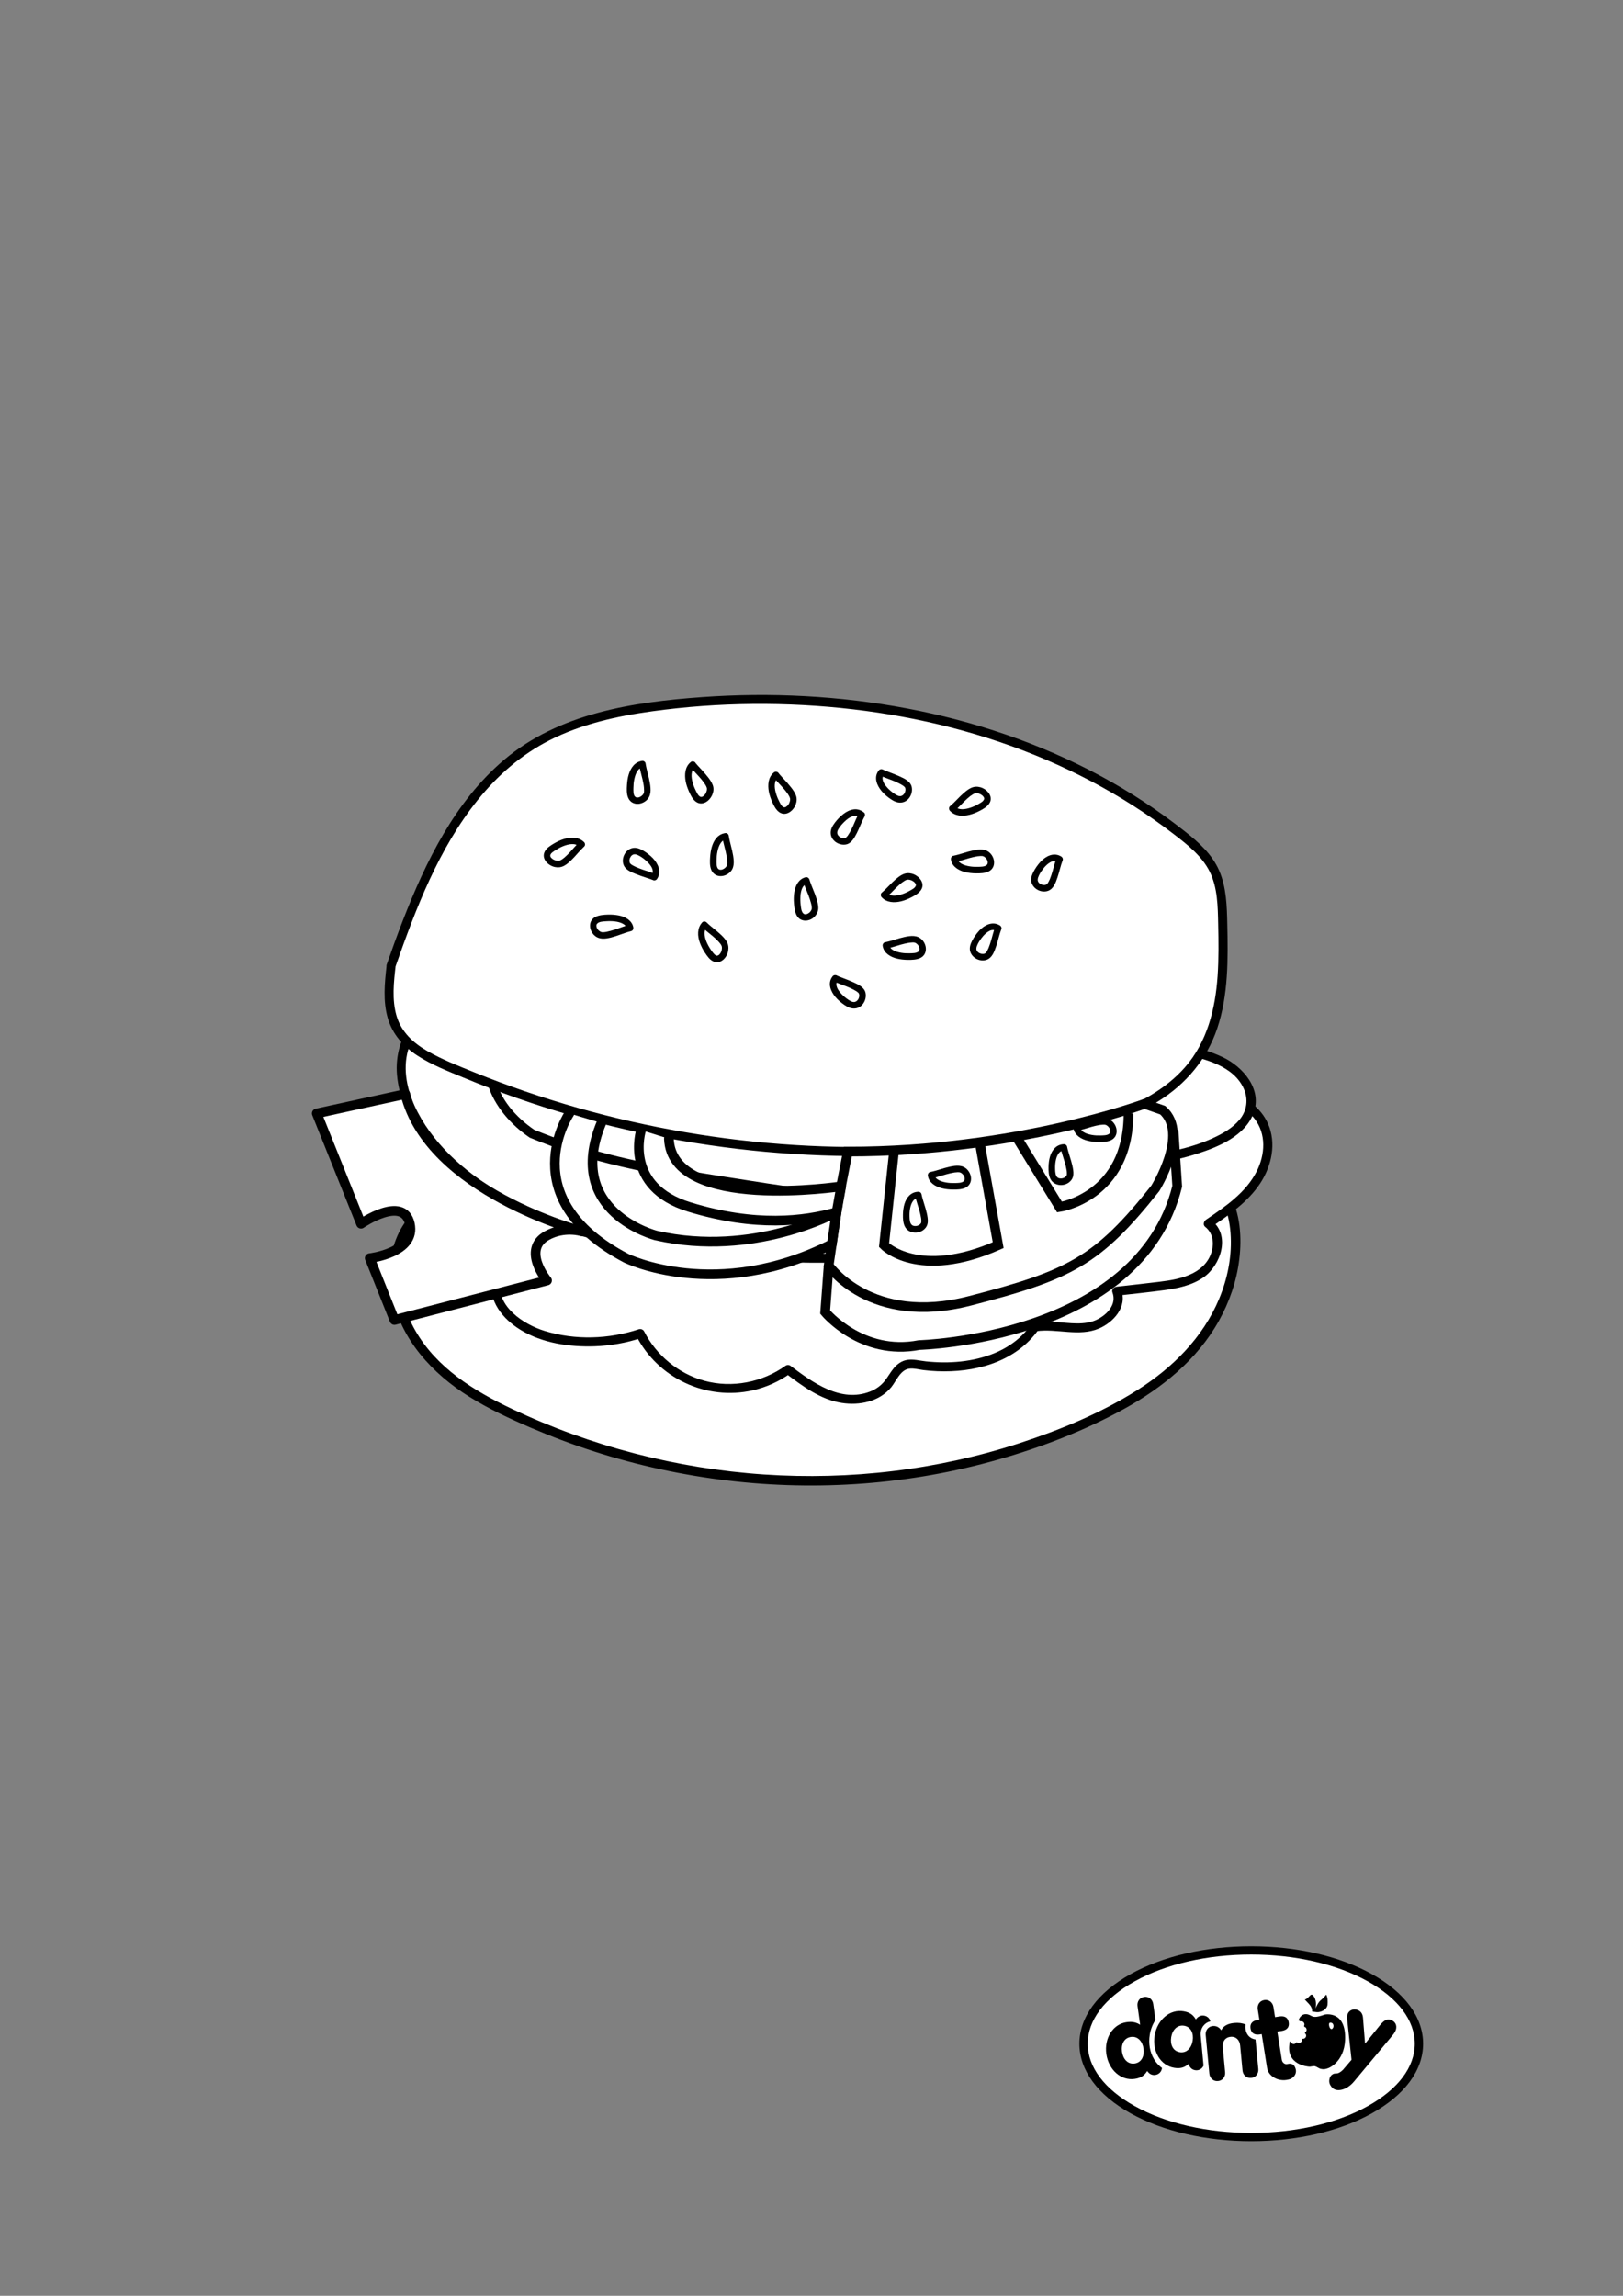 <?xml version="1.0" encoding="utf-8"?>
<!-- Generator: Adobe Illustrator 27.9.6, SVG Export Plug-In . SVG Version: 9.03 Build 54986)  -->
<svg version="1.1" id="Layer_1" xmlns="http://www.w3.org/2000/svg" xmlns:xlink="http://www.w3.org/1999/xlink" x="0px" y="0px"
	 viewBox="0 0 595.28 841.89" style="enable-background:new 0 0 595.28 841.89;" xml:space="preserve">
<rect x="0" y="0" width="595.28" height="841.89" fill="#808080" stroke="none"/>
<style type="text/css">
	.st0{fill:#FFFFFF;stroke:#000000;stroke-width:3;stroke-linecap:round;stroke-linejoin:round;stroke-miterlimit:10;}
	.st1{stroke:#000000;stroke-width:1.831;stroke-linecap:round;stroke-linejoin:round;stroke-miterlimit:10;}
	.st2{stroke:#000000;stroke-width:2.746;stroke-linecap:round;stroke-linejoin:round;stroke-miterlimit:10;}
	.st3{fill:#FFFFFF;stroke:#000000;stroke-width:2.759;stroke-linecap:round;stroke-linejoin:round;stroke-miterlimit:10;}
	.st4{fill:none;stroke:#000000;stroke-width:2.759;stroke-linecap:round;stroke-linejoin:round;stroke-miterlimit:10;}
	.st5{fill:#FFFFFF;stroke:#000000;stroke-width:2.148;stroke-linecap:round;stroke-linejoin:round;stroke-miterlimit:10;}
	.st6{fill:#FFFFFF;stroke:#010202;stroke-width:2.148;stroke-linecap:round;stroke-linejoin:round;stroke-miterlimit:10;}
	.st7{fill:#FFFFFF;stroke:#000000;stroke-width:1.782;stroke-linecap:round;stroke-linejoin:round;stroke-miterlimit:10;}
	.st8{fill:#FFFFFF;stroke:#000000;stroke-width:2;stroke-linecap:round;stroke-linejoin:round;stroke-miterlimit:10;}
	.st9{fill:none;stroke:#000000;stroke-width:2;stroke-linecap:round;stroke-linejoin:round;stroke-miterlimit:10;}
	.st10{clip-path:url(#SVGID_00000031906343955284380260000018134035985879342743_);}
	.st11{clip-path:url(#SVGID_00000109713042770512954640000008934186215399408006_);fill:#FFFFFF;}
	.st12{clip-path:url(#SVGID_00000109713042770512954640000008934186215399408006_);}
	.st13{fill:#FFFFFF;stroke:#000000;stroke-width:2.145;stroke-linecap:round;stroke-linejoin:round;stroke-miterlimit:10;}
	.st14{stroke:#000000;stroke-width:2.145;stroke-linecap:round;stroke-linejoin:round;stroke-miterlimit:10;}
	.st15{fill:none;stroke:#000000;stroke-width:1.72;stroke-miterlimit:10;}
	.st16{fill:#010202;stroke:#000000;stroke-width:1.72;stroke-miterlimit:10;}
	.st17{fill:#FFFFFF;stroke:#000000;stroke-width:1.72;stroke-miterlimit:10;}
	.st18{fill:#FFFFFF;stroke:#000000;stroke-width:2.038;stroke-linecap:round;stroke-linejoin:round;stroke-miterlimit:10;}
	.st19{fill:none;stroke:#000000;stroke-width:3;stroke-linecap:round;stroke-linejoin:round;stroke-miterlimit:10;}
	.st20{stroke:#000000;stroke-width:3;stroke-linecap:round;stroke-linejoin:round;stroke-miterlimit:10;}
	.st21{fill:none;stroke:#000000;stroke-width:2.148;stroke-linecap:round;stroke-linejoin:round;stroke-miterlimit:10;}
	.st22{stroke:#000000;stroke-width:3.223;stroke-linecap:round;stroke-linejoin:round;stroke-miterlimit:10;}
	.st23{stroke:#000000;stroke-width:2.759;stroke-linecap:round;stroke-linejoin:round;stroke-miterlimit:10;}
	.st24{clip-path:url(#SVGID_00000084491035177783841550000006338332078446923932_);}
	.st25{clip-path:url(#SVGID_00000132088418809361941390000000094159437278860424_);fill:#FFFFFF;}
	.st26{clip-path:url(#SVGID_00000132088418809361941390000000094159437278860424_);}
	.st27{clip-path:url(#SVGID_00000175307549884380689050000000323903099916513942_);}
	.st28{clip-path:url(#SVGID_00000099651150016200647770000009168974932133407619_);fill:#FFFFFF;}
	.st29{clip-path:url(#SVGID_00000099651150016200647770000009168974932133407619_);}
	.st30{clip-path:url(#SVGID_00000017484825846403525050000004938842201726039230_);}
	.st31{clip-path:url(#SVGID_00000071531209228464173060000008564963187759250305_);fill:#FFFFFF;}
	.st32{clip-path:url(#SVGID_00000071531209228464173060000008564963187759250305_);}
	.st33{clip-path:url(#SVGID_00000036210719731452793050000015440160153000205994_);}
	.st34{clip-path:url(#SVGID_00000088107907868885021350000013380948902437078192_);fill:#FFFFFF;}
	.st35{clip-path:url(#SVGID_00000088107907868885021350000013380948902437078192_);}
	.st36{clip-path:url(#SVGID_00000089543037658890245920000017918324438771341719_);}
	.st37{clip-path:url(#SVGID_00000143610317320630834110000008996875932091918258_);fill:#FFFFFF;}
	.st38{clip-path:url(#SVGID_00000143610317320630834110000008996875932091918258_);}
	.st39{clip-path:url(#SVGID_00000137849204957601533250000018269904378943102652_);}
	.st40{clip-path:url(#SVGID_00000006689219868845660500000010399911432483294869_);fill:#FFFFFF;}
	.st41{clip-path:url(#SVGID_00000006689219868845660500000010399911432483294869_);}
	.st42{clip-path:url(#SVGID_00000134227838312970254590000015236810415603791545_);}
	.st43{clip-path:url(#SVGID_00000026163780396019661470000012119843212522396553_);fill:#FFFFFF;}
	.st44{clip-path:url(#SVGID_00000026163780396019661470000012119843212522396553_);}
	.st45{fill:#010202;stroke:#000000;stroke-width:2.038;stroke-linecap:round;stroke-linejoin:round;stroke-miterlimit:10;}
	.st46{fill:#FFFFFF;}
	.st47{fill:#FFFFFF;stroke:#000000;stroke-width:3.543;stroke-linecap:round;stroke-linejoin:round;stroke-miterlimit:10;}
	.st48{fill:#FFFFFF;stroke:#000000;stroke-width:3.543;stroke-miterlimit:10;}
	.st49{fill:none;stroke:#000000;stroke-width:3.543;stroke-miterlimit:10;}
	.st50{clip-path:url(#SVGID_00000003803341716999434660000002686523673629624767_);}
	.st51{clip-path:url(#SVGID_00000183933332407354596720000014608559390711463865_);fill:#FFFFFF;}
	.st52{clip-path:url(#SVGID_00000183933332407354596720000014608559390711463865_);}
	.st53{clip-path:url(#SVGID_00000116951925151432500630000011569488510603455641_);}
	.st54{clip-path:url(#SVGID_00000070797219262424620260000012192739309002426522_);fill:#FFFFFF;}
	.st55{clip-path:url(#SVGID_00000070797219262424620260000012192739309002426522_);}
	.st56{fill:#FFFFFF;stroke:#000000;stroke-width:0.693;stroke-miterlimit:10;}
	.st57{fill:#FFFFFF;stroke:#000000;stroke-width:3.6;stroke-linecap:round;stroke-linejoin:round;stroke-miterlimit:10;}
	
		.st58{opacity:0.72;fill:#FFFFFF;stroke:#000000;stroke-width:3.47;stroke-linecap:round;stroke-linejoin:round;stroke-miterlimit:10;}
	.st59{fill:#FFFFFF;stroke:#000000;stroke-width:3.47;stroke-linecap:round;stroke-linejoin:round;stroke-miterlimit:10;}
	
		.st60{opacity:0.72;fill:#FFFFFF;stroke:#000000;stroke-width:3.824;stroke-linecap:round;stroke-linejoin:round;stroke-miterlimit:10;}
	.st61{fill:#FFFFFF;stroke:#000000;stroke-width:3.824;stroke-linecap:round;stroke-linejoin:round;stroke-miterlimit:10;}
	.st62{fill:#FFFFFF;stroke:#000000;stroke-width:3.513;stroke-linecap:round;stroke-linejoin:round;stroke-miterlimit:10;}
	.st63{fill:none;stroke:#000000;stroke-width:3.47;stroke-linecap:round;stroke-linejoin:round;stroke-miterlimit:10;}
	.st64{fill:#FFFFFF;stroke:#000000;stroke-width:3.52;stroke-linecap:round;stroke-linejoin:round;stroke-miterlimit:10;}
	.st65{fill:#FFFFFF;stroke:#010202;stroke-width:3.52;stroke-linecap:round;stroke-linejoin:round;stroke-miterlimit:10;}
	.st66{fill:none;stroke:#000000;stroke-width:3.52;stroke-linecap:round;stroke-linejoin:round;stroke-miterlimit:10;}
	.st67{fill:none;stroke:#000000;stroke-width:0.775;stroke-linecap:round;stroke-linejoin:round;stroke-miterlimit:10;}
	.st68{clip-path:url(#SVGID_00000091709207890745653980000004282038983271689400_);}
	.st69{clip-path:url(#SVGID_00000070801548624400252710000017031460653810754432_);fill:#FFFFFF;}
	.st70{clip-path:url(#SVGID_00000070801548624400252710000017031460653810754432_);}
	.st71{fill:#FFFFFF;stroke:#000000;stroke-width:2.74;stroke-linecap:round;stroke-linejoin:round;stroke-miterlimit:10;}
	.st72{fill:#FFFFFF;stroke:#000000;stroke-width:1.992;stroke-linecap:round;stroke-linejoin:round;stroke-miterlimit:10;}
	.st73{clip-path:url(#SVGID_00000114048552585207978330000017947588097472771512_);}
	.st74{clip-path:url(#SVGID_00000156585855912610295250000017642351597462369956_);fill:#FFFFFF;}
	.st75{clip-path:url(#SVGID_00000156585855912610295250000017642351597462369956_);}
	.st76{fill:#FFFFFF;stroke:#000000;stroke-width:3;stroke-miterlimit:10;}
	.st77{stroke:#000000;stroke-width:3;stroke-miterlimit:10;}
	.st78{fill:#FFFFFF;stroke:#000000;stroke-width:3.247;stroke-linecap:round;stroke-linejoin:round;stroke-miterlimit:10;}
	.st79{fill:none;stroke:#000000;stroke-width:3.247;stroke-linecap:round;stroke-linejoin:round;stroke-miterlimit:10;}
	.st80{fill:none;stroke:#000000;stroke-width:3.522;stroke-miterlimit:10;}
	.st81{fill:#FFFFFF;stroke:#000000;stroke-width:3.522;stroke-miterlimit:10;}
	.st82{clip-path:url(#SVGID_00000026881658019826141940000001741288782283549832_);}
	.st83{clip-path:url(#SVGID_00000176733746825516423300000005744762627956683960_);fill:#FFFFFF;}
	.st84{clip-path:url(#SVGID_00000176733746825516423300000005744762627956683960_);}
	.st85{clip-path:url(#SVGID_00000056425244250335043660000004704211658489232563_);}
	.st86{clip-path:url(#SVGID_00000155147839754513303070000017413426402420104586_);fill:#FFFFFF;}
	.st87{clip-path:url(#SVGID_00000155147839754513303070000017413426402420104586_);}
	.st88{clip-path:url(#SVGID_00000179617469051958085700000012434805657017788596_);}
	.st89{clip-path:url(#SVGID_00000167359326803299172910000008102342091524825748_);fill:#FFFFFF;}
	.st90{clip-path:url(#SVGID_00000167359326803299172910000008102342091524825748_);}
	.st91{stroke:#000000;stroke-width:2;stroke-linecap:round;stroke-linejoin:round;stroke-miterlimit:10;}
	.st92{stroke:#000000;stroke-width:4.329;stroke-linecap:round;stroke-linejoin:round;stroke-miterlimit:10;}
	.st93{clip-path:url(#SVGID_00000165219424811474888590000017511505625650711979_);}
	.st94{clip-path:url(#SVGID_00000050642697678535508150000017033613853843828151_);fill:#FFFFFF;}
	.st95{clip-path:url(#SVGID_00000050642697678535508150000017033613853843828151_);}
	.st96{stroke:#000000;stroke-width:1.895;stroke-linecap:round;stroke-linejoin:round;stroke-miterlimit:10;}
</style>
<g>
	<g>
		<defs>
			<rect id="SVGID_00000058585586632001202160000007930935482477369526_" x="-300.4" y="-250.01" width="311.5" height="440.51"/>
		</defs>
		<clipPath id="SVGID_00000067915132557597890050000004815777478592736658_">
			<use xlink:href="#SVGID_00000058585586632001202160000007930935482477369526_"  style="overflow:visible;"/>
		</clipPath>
		<g style="clip-path:url(#SVGID_00000067915132557597890050000004815777478592736658_);">
			<defs>
				<rect id="SVGID_00000051346258054611066010000015359784260066326170_" x="-300.4" y="-250.01" width="311.5" height="440.51"/>
			</defs>
			<clipPath id="SVGID_00000129925294537192062910000006130331438299051905_">
				<use xlink:href="#SVGID_00000051346258054611066010000015359784260066326170_"  style="overflow:visible;"/>
			</clipPath>
		</g>
		<g style="clip-path:url(#SVGID_00000067915132557597890050000004815777478592736658_);">
			<defs>
				<rect id="SVGID_00000094577369030795635290000015369796759678738577_" x="-300.4" y="-250.01" width="311.5" height="440.51"/>
			</defs>
			<clipPath id="SVGID_00000138565360509015209620000011458220366204592817_">
				<use xlink:href="#SVGID_00000094577369030795635290000015369796759678738577_"  style="overflow:visible;"/>
			</clipPath>
		</g>
	</g>
</g>
<g>
	<g>
		<defs>
			<rect id="SVGID_00000033362342371897371320000002588094370183163268_" x="-300.4" y="611.88" width="311.5" height="440.51"/>
		</defs>
		<clipPath id="SVGID_00000035510569875283565820000006140291378894267818_">
			<use xlink:href="#SVGID_00000033362342371897371320000002588094370183163268_"  style="overflow:visible;"/>
		</clipPath>
		<g style="clip-path:url(#SVGID_00000035510569875283565820000006140291378894267818_);">
			<defs>
				<rect id="SVGID_00000173861588128042336900000003872202567725907374_" x="-300.4" y="611.88" width="311.5" height="440.51"/>
			</defs>
			<clipPath id="SVGID_00000156566211752725823830000001142608643338174382_">
				<use xlink:href="#SVGID_00000173861588128042336900000003872202567725907374_"  style="overflow:visible;"/>
			</clipPath>
		</g>
		<g style="clip-path:url(#SVGID_00000035510569875283565820000006140291378894267818_);">
			<defs>
				<rect id="SVGID_00000070087686439258962460000014359686160178034353_" x="-300.4" y="611.88" width="311.5" height="440.51"/>
			</defs>
			<clipPath id="SVGID_00000162327432082457297200000001248351940346204075_">
				<use xlink:href="#SVGID_00000070087686439258962460000014359686160178034353_"  style="overflow:visible;"/>
			</clipPath>
		</g>
	</g>
</g>
<g>
	<path class="st46" d="M160.89,441.6c-9.12,1.8-15.22,12.02-16.09,22.07c-1.12,12.94,4.71,25.73,13.18,34.89
		c8.47,9.16,19.35,15.17,30.33,20.28c66.43,30.91,144.34,32.73,210.99,2.39c13.92-6.34,27.59-14.21,38.03-26.07
		c10.44-11.85,17.34-28.25,15.61-44.57c-0.41-3.84-1.3-7.67-3.01-11.06c-4.55-9.06-14.37-13.78-23.85-14.34s-18.79,2.37-27.9,5.27"
		/>
	<g>
		<path d="M160.43,439.93c-6.84,1.46-11.92,7.01-14.65,13.22c-3.08,6.97-3.47,14.68-1.97,22.09c3.26,16.09,14.85,28.58,28.41,37.02
			c7,4.36,14.51,7.88,22.08,11.13c7.68,3.3,15.5,6.26,23.46,8.82c16.03,5.16,32.54,8.73,49.26,10.73
			c33.05,3.94,66.89,1.45,98.92-7.65c15.91-4.52,31.65-10.55,46.16-18.52c14.06-7.72,26.97-18.13,34.9-32.3
			c3.91-6.98,6.57-14.65,7.54-22.6c0.98-8.03,0.4-17.07-3.66-24.24c-3.49-6.17-9.54-10.45-16.21-12.61c-7.8-2.52-16.13-1.81-24,0.01
			c-4.38,1.01-8.67,2.37-12.96,3.74c-2.12,0.67-1.21,4.02,0.92,3.34c14.12-4.49,31.65-9.6,44.3,1.29
			c5.96,5.13,8.18,12.61,8.49,20.27c0.32,7.72-1.28,15.43-4.24,22.55c-5.96,14.34-17.2,25.46-30.18,33.64
			c-13.3,8.39-28.17,14.51-43.08,19.37c-30.14,9.83-62.1,13.6-93.71,11.47c-31.93-2.15-63.52-10.34-92.44-24.04
			c-13.88-6.57-27.55-14.99-35.39-28.65c-6.88-11.98-9.46-29.67,1.2-40.42c2.16-2.18,4.76-3.7,7.77-4.34
			C163.53,442.81,162.61,439.47,160.43,439.93L160.43,439.93z"/>
	</g>
</g>
<g>
	<path class="st46" d="M163.09,398.89c-7.2,2.65-13.82,6.89-19.25,12.32c-3.46,3.46-6.51,7.55-7.72,12.29s-0.32,10.23,3.17,13.66
		c4.23,4.15,10.83,4.33,16.75,4.25c-2.27,7.33-0.35,15.81,4.86,21.44c5.21,5.64,13.51,8.22,21,6.53
		c-1.78,9.85,8.47,17.74,18.1,20.47c11.34,3.22,23.65,2.93,34.82-0.82c4.74,9.46,13.77,16.65,24.05,19.15
		c10.28,2.5,21.61,0.26,30.16-5.96c5.49,4.14,11.16,8.37,17.81,10.15c6.65,1.77,14.58,0.52,18.88-4.85c2.09-2.6,3.52-6.23,6.74-7.11
		c1.42-0.39,2.92-0.13,4.38,0.09c15.65,2.38,33.84-0.88,42.78-13.94c6.42-1,13.02,1,19.44,0.06c6.43-0.94,13.07-7.16,10.57-13.15
		c4.6-0.53,9.19-1.05,13.79-1.58c6.56-0.75,13.56-1.69,18.56-5.99c5.01-4.31,6.51-13.27,1.22-17.22
		c6.13-4.17,12.39-8.46,16.78-14.43c4.39-5.98,6.64-14.07,3.84-20.94c-3.71-9.12-14.42-12.92-24.03-15.04
		c-15.08-3.32-30.5-5.09-45.94-5.27"/>
	<g>
		<path d="M162.65,397.29c-9.49,3.55-18.63,9.68-24.48,18.07c-2.74,3.92-4.56,8.67-4.17,13.52c0.37,4.62,2.56,8.87,6.55,11.35
			c4.57,2.83,10.29,2.9,15.49,2.84c-0.53-0.7-1.07-1.4-1.6-2.1c-2.36,7.95-0.37,16.95,5.29,23.06c5.68,6.13,14.51,8.68,22.61,6.95
			c-0.68-0.68-1.36-1.36-2.04-2.04c-1.33,8.14,4.08,14.76,10.69,18.78c7.93,4.83,17.93,6.29,27.08,5.98
			c5.84-0.2,11.64-1.24,17.19-3.07c-0.63-0.25-1.25-0.51-1.88-0.76c7.92,15.53,25.7,23.84,42.69,19.99c4.95-1.12,9.67-3.24,13.8-6.2
			c-0.56,0-1.12,0-1.68,0c6.13,4.62,12.73,9.57,20.51,10.8c6.49,1.03,13.86-0.46,18.19-5.76c1.85-2.27,3.35-6.41,6.65-6.8
			c1.68-0.2,3.47,0.32,5.13,0.52c1.7,0.21,3.41,0.35,5.13,0.42c6.65,0.27,13.48-0.48,19.79-2.66c7.02-2.43,13.19-6.64,17.45-12.77
			c-0.33,0.25-0.66,0.51-0.99,0.76c7.61-1.07,15.7,2.12,23.03-0.99c5.35-2.27,10.49-8,8.14-14.14c-0.53,0.7-1.07,1.4-1.6,2.1
			c5.79-0.66,11.59-1.24,17.36-2.02c5-0.68,10.18-1.75,14.4-4.67c6.35-4.41,10.09-15.35,2.99-20.93c-0.11,0.87-0.22,1.74-0.34,2.61
			c6.74-4.59,13.73-9.37,18.26-16.31c4.14-6.34,5.93-14.62,2.78-21.75c-2.78-6.29-8.85-10.11-15.02-12.51
			c-7.67-2.99-16.08-4.3-24.17-5.55c-10.61-1.63-21.31-2.51-32.04-2.65c-2.14-0.03-2.14,3.29,0,3.32c8.67,0.11,17.34,0.7,25.94,1.8
			c8.13,1.04,16.38,2.35,24.27,4.59c5.87,1.66,12.11,4.16,16.01,9.08c4.49,5.68,3.97,13.34,0.8,19.52
			c-3.98,7.76-11.5,12.83-18.51,17.6c-0.79,0.53-1.24,1.9-0.34,2.61c2.76,2.17,3.32,5.63,2.45,8.9c-0.99,3.74-3.57,6.39-6.96,8.13
			c-3.85,1.97-8.28,2.65-12.53,3.17c-5.11,0.62-10.23,1.18-15.35,1.76c-0.96,0.11-2.03,0.99-1.6,2.1c1.65,4.32-1.88,8.06-5.52,9.89
			c-4.66,2.35-10.32,1.28-15.31,0.95c-1.32-0.09-2.64-0.15-3.96-0.13c-1.23,0.02-2.88-0.06-4.07,0.34c-0.98,0.33-1.49,1.5-2.1,2.26
			c-0.66,0.82-1.37,1.6-2.12,2.34c-2.88,2.85-6.38,5.05-10.11,6.6c-7.91,3.28-16.79,3.95-25.25,3.04c-2.25-0.24-4.56-0.89-6.82-0.54
			c-1.97,0.31-3.61,1.46-4.88,2.96c-1.3,1.54-2.23,3.34-3.5,4.89c-1.38,1.68-3.21,2.96-5.23,3.75c-10.77,4.24-21.11-3.32-29.3-9.49
			c-0.43-0.32-1.25-0.31-1.68,0c-8.55,6.12-19.65,8.33-29.84,5.54c-9.54-2.61-17.62-9.36-22.1-18.14c-0.32-0.62-1.21-0.98-1.88-0.76
			c-11.1,3.67-23.37,4.08-34.59,0.63c-7.63-2.35-17.8-8.93-16.28-18.23c0.21-1.27-0.72-2.32-2.04-2.04
			c-6.97,1.48-14.53-0.86-19.38-6.1c-4.87-5.25-6.45-13.02-4.43-19.83c0.3-1.03-0.54-2.11-1.6-2.1c-4.93,0.06-10.79,0.17-14.85-3.11
			c-4.21-3.4-4.68-9.45-3-14.26c1.88-5.38,6.17-9.76,10.47-13.32c4.42-3.67,9.49-6.56,14.87-8.57
			C165.52,399.75,164.66,396.54,162.65,397.29L162.65,397.29z"/>
	</g>
</g>
<g>
	<path class="st46" d="M168.29,367.42c-11.11-0.13-20.16,10.69-21.03,21.77s4.64,21.77,11.82,30.25
		c11.49,13.58,27.35,22.97,44.12,28.92c16.77,5.95,34.51,8.64,52.2,10.5c50.24,5.3,103.09,3.71,148.28-18.87
		c8.66-4.33,17.19-9.6,22.91-17.41c5.72-7.82,8.11-18.68,3.83-27.37c-2.4-4.87-6.59-8.6-11.01-11.74
		c-21.65-15.36-49.37-18.55-75.78-21.25"/>
	<g>
		<path d="M168.29,365.76c-6.67,0-12.74,3.51-16.82,8.68c-4.43,5.61-6.47,12.59-5.86,19.7c1.35,15.82,12.95,29.22,24.98,38.59
			c12.7,9.89,27.63,16.43,43.1,20.64c16.98,4.62,34.62,6.67,52.11,8.15c16.61,1.41,33.31,1.97,49.97,1.18
			c16.57-0.78,33.12-2.88,49.23-6.87c15.81-3.91,31.59-9.56,45.73-17.73c6.76-3.91,13.14-8.76,17.66-15.22
			c4.16-5.94,6.56-13.55,5.69-20.82c-0.94-7.84-5.7-13.82-11.8-18.51c-6.25-4.81-13.27-8.52-20.57-11.46
			c-14.8-5.95-30.72-8.46-46.48-10.29c-3.87-0.45-7.74-0.85-11.61-1.25c-2.12-0.22-2.11,3.11,0,3.32
			c15.18,1.56,30.46,3.22,45.19,7.36c7.24,2.04,14.31,4.68,20.95,8.23c6.42,3.43,13.38,7.69,17.58,13.79
			c4.14,6.02,4.42,13.45,2.13,20.24c-2.37,7.02-7.45,12.73-13.32,17.11c-6,4.47-12.78,7.86-19.58,10.93
			c-7.21,3.25-14.66,5.99-22.23,8.28c-30.55,9.25-62.86,11.04-94.57,9.34c-16.31-0.87-32.72-2.42-48.8-5.33
			c-15.82-2.87-31.48-7.41-45.59-15.29c-12.88-7.19-25.22-17.38-32.16-30.64c-3.38-6.45-5.47-14.16-3.89-21.42
			c1.33-6.13,5.12-11.92,10.59-15.11c2.56-1.49,5.4-2.28,8.37-2.28C170.43,369.08,170.43,365.76,168.29,365.76L168.29,365.76z"/>
	</g>
</g>
<g>
	<path class="st46" d="M195.03,415.69c-8.08-5.47-16.33-15.66-15.12-25.34c0.75-6.05,5.46-10.84,10.44-14.36
		c12.08-8.57,26.98-12.46,41.76-13.47c14.78-1.01,29.59,0.7,44.31,2.42c46.89,5.51,93.75,11.26,140.58,17.27
		c8.39,1.08,16.83,2.17,24.89,4.71c4.46,1.4,8.89,3.31,12.24,6.56c3.36,3.25,5.48,8.07,4.53,12.64c-1.03,4.99-5.36,8.63-9.82,11.08
		c-8.82,4.86-18.93,6.66-28.8,8.65c-27.99,5.66-55.81,13.44-84.36,14.26c-21.11,0.6-42.12-2.63-62.99-5.86
		C246.32,430.19,219.64,426.03,195.03,415.69"/>
	<g>
		<path d="M195.87,414.25c-6.56-4.49-12.95-11.51-14.24-19.62c-1.38-8.69,5.69-14.87,12.33-19.06
			c16.02-10.1,35.49-12.29,54.03-11.55c10.35,0.41,20.63,1.67,30.91,2.88c10.39,1.22,20.78,2.46,31.16,3.7
			c20.77,2.49,41.54,5.04,62.3,7.63c10.29,1.28,20.57,2.58,30.86,3.89c10.19,1.3,20.52,2.25,30.57,4.41
			c8.13,1.75,18.77,4.38,22.45,12.81c1.67,3.83,1.1,7.97-1.55,11.19c-2.61,3.17-6.31,5.24-9.99,6.91
			c-8.57,3.91-18.04,5.37-27.2,7.26c-9.9,2.04-19.75,4.3-29.63,6.41c-19.81,4.22-39.84,7.7-60.17,7.41
			c-20.66-0.3-41.14-3.74-61.51-6.93c-19.33-3.03-38.73-6.38-57.36-12.52c-4.52-1.49-8.98-3.15-13.37-4.98
			c-0.83-0.35-1.82,0.38-2.04,1.16c-0.27,0.95,0.34,1.7,1.16,2.04c18.82,7.87,38.84,12.2,58.89,15.58
			c10.23,1.73,20.5,3.3,30.77,4.82c10.69,1.58,21.41,2.98,32.19,3.68c10.6,0.69,21.2,0.62,31.78-0.37
			c10.44-0.98,20.8-2.71,31.08-4.75c10.26-2.03,20.46-4.37,30.69-6.59c9.76-2.11,19.8-3.57,29.32-6.64
			c7.73-2.49,17.3-6.5,20.43-14.7c3.38-8.84-3.8-17.12-11.33-20.67c-9.09-4.29-19.46-5.56-29.33-6.84
			c-10.71-1.39-21.42-2.74-32.13-4.09c-21.58-2.72-43.17-5.39-64.77-8c-10.84-1.31-21.69-2.61-32.54-3.89
			c-10.68-1.27-21.36-2.66-32.08-3.55c-19.62-1.62-40.07-1-58.19,7.53c-4.09,1.92-8.01,4.24-11.58,7.01
			c-3.28,2.54-6.37,5.65-8.11,9.48c-3.7,8.16-0.01,16.88,5.27,23.38c2.64,3.25,5.79,6.07,9.24,8.43
			C195.96,418.33,197.62,415.45,195.87,414.25L195.87,414.25z"/>
	</g>
</g>
<g>
	<path class="st46" d="M143.43,354.07c10.59-30.26,24.13-63.51,51.24-80.62c14.95-9.43,32.82-13.01,50.38-15
		c66.14-7.5,136.47,6.49,188.62,47.85c4.3,3.41,8.57,7.12,11.14,11.96c3.23,6.07,3.46,13.24,3.61,20.12
		c0.38,16.74,0.46,34.6-8.54,48.73c-11.11,17.43-32.9,24.37-53.19,28.33c-74.58,14.57-153.55,5.8-223.11-24.77
		c-6.85-3.01-14.01-6.58-17.79-13.04C141.75,370.68,142.53,362.05,143.43,354.07"/>
	<g>
		<path d="M145.04,354.51c7.5-21.42,15.89-43.44,30.3-61.29c7.2-8.92,15.9-16.51,26.15-21.73c11.71-5.97,24.75-8.87,37.68-10.65
			c24.41-3.37,49.37-3.57,73.84-0.71c24.23,2.84,48.24,8.87,70.69,18.49c11.11,4.76,21.84,10.39,32.03,16.9
			c5.07,3.24,10.01,6.7,14.78,10.37c4.98,3.84,10.25,7.93,13.14,13.67c2.97,5.92,3.01,12.85,3.15,19.32
			c0.14,6.33,0.22,12.67-0.21,18.99c-0.82,12.07-3.82,24.26-11.99,33.54c-7.27,8.26-17.28,13.49-27.55,17.03
			c-11.41,3.93-23.41,6.09-35.31,7.92c-26.5,4.08-53.46,5.2-80.21,3.53c-26.95-1.69-53.71-6.27-79.68-13.65
			c-12.88-3.66-25.56-8.01-37.98-13.04c-5.76-2.33-11.66-4.63-17.06-7.72c-5.19-2.98-9.63-7.03-11.36-12.94
			c-1.75-5.98-1.02-12.39-0.33-18.47c0.24-2.12-3.08-2.1-3.32,0c-0.72,6.39-1.39,13.08,0.45,19.35c1.73,5.91,5.78,10.4,10.87,13.7
			c5.28,3.43,11.3,5.74,17.09,8.14c6.39,2.65,12.87,5.12,19.4,7.41c26.11,9.15,53.23,15.34,80.7,18.61
			c27.5,3.27,55.36,3.55,82.91,0.76c13.32-1.35,26.65-3.29,39.72-6.22c11.15-2.5,22.37-6.01,32.12-12.12
			c10.01-6.28,17.59-15.3,21.38-26.55c4.13-12.25,3.98-25.51,3.7-38.27c-0.14-6.59-0.3-13.41-2.95-19.56
			c-2.58-6-7.48-10.39-12.5-14.36c-9.8-7.76-20.29-14.63-31.3-20.55c-22.08-11.87-46.1-19.97-70.7-24.61
			c-24.74-4.67-50.11-5.97-75.22-4.16c-25.57,1.84-52.51,5.94-72.68,23.08c-17.94,15.25-28.65,37.27-37.03,58.82
			c-2.07,5.32-4.01,10.7-5.9,16.09C141.12,355.65,144.33,356.52,145.04,354.51L145.04,354.51z"/>
	</g>
</g>
<g>
	<path class="st46" d="M235.6,280.22c-3.5,0.35-4.6,5.52-4.48,9.5c0.03,0.93,0.08,1.92,0.53,2.71c1.19,2.12,4.38,1.27,5.49-0.91
		C238.23,289.34,235.96,282.7,235.6,280.22"/>
	<g>
		<path d="M235.6,279.02c-2.7,0.32-4.22,2.48-4.98,4.93c-0.4,1.29-0.59,2.66-0.67,4.01c-0.09,1.43-0.15,3.08,0.38,4.43
			c1.11,2.87,4.46,3.03,6.62,1.24c1.99-1.64,1.81-4.07,1.44-6.37c-0.4-2.48-1.24-4.88-1.62-7.36c-0.1-0.64-0.9-1-1.48-0.84
			c-0.69,0.19-0.94,0.83-0.84,1.48c0.27,1.79,0.83,3.53,1.22,5.3c0.21,0.97,0.43,2,0.51,2.9c0.04,0.39,0.06,0.78,0.06,1.18
			c0,0.19-0.01,0.39-0.03,0.58c0.03-0.28-0.01,0.05-0.02,0.1c-0.02,0.09-0.05,0.19-0.07,0.28c-0.05,0.21,0.01,0.01,0.03-0.04
			c-0.05,0.12-0.12,0.23-0.19,0.34c-0.1,0.16-0.19,0.28-0.32,0.41c-0.28,0.29-0.68,0.57-0.99,0.69c-0.44,0.17-0.71,0.23-1.16,0.16
			c-0.17-0.03-0.44-0.15-0.65-0.39c-0.61-0.72-0.53-2.15-0.52-3.12c0.01-1.04,0.1-2.08,0.31-3.09c0.23-1.11,0.55-2.17,1.17-3.12
			c0.17-0.27,0.55-0.69,0.74-0.82c0.1-0.08,0.21-0.14,0.32-0.21c0.03-0.02,0.33-0.16,0.17-0.1c0.08-0.03,0.16-0.06,0.24-0.08
			c0.05-0.02,0.45-0.1,0.33-0.09c0.64-0.08,1.2-0.5,1.2-1.2C236.8,279.63,236.24,278.94,235.6,279.02L235.6,279.02z"/>
	</g>
</g>
<g>
	<path class="st46" d="M254.09,280.41c-2.85,2.32-1.47,7.4,0.43,10.75c0.45,0.79,0.94,1.6,1.67,2.02c1.98,1.14,4.34-1.43,4.31-3.94
		C260.46,286.73,255.52,282.33,254.09,280.41"/>
	<g>
		<path d="M253.24,279.56c-2.02,1.71-2.21,4.5-1.76,6.94c0.24,1.29,0.69,2.52,1.21,3.72c0.55,1.23,1.21,2.63,2.24,3.53
			c2.43,2.13,5.37,0.1,6.37-2.43c0.43-1.07,0.54-2.29,0.13-3.39c-0.38-1.02-0.98-1.92-1.64-2.78c-0.84-1.09-1.75-2.11-2.68-3.12
			c-0.39-0.42-0.78-0.84-1.17-1.27c-0.17-0.19-0.34-0.38-0.51-0.58c-0.06-0.07-0.13-0.15-0.19-0.22c-0.03-0.04-0.31-0.4-0.13-0.16
			c-0.39-0.52-1.04-0.79-1.64-0.43c-0.51,0.3-0.82,1.12-0.43,1.64c1.05,1.4,2.32,2.62,3.48,3.93c0.62,0.7,1.22,1.41,1.75,2.17
			c0.24,0.35,0.48,0.72,0.68,1.1c0.18,0.34,0.19,0.41,0.32,0.84c0.09,0.31,0-0.15,0.01,0.04c0.01,0.08,0.01,0.16,0.01,0.24
			c0,0.23-0.03,0.44-0.08,0.66c-0.12,0.48-0.31,0.93-0.61,1.33c-0.42,0.57-1.11,1.1-1.67,0.89c-0.87-0.32-1.4-1.64-1.79-2.42
			c-0.47-0.93-0.84-1.89-1.11-2.89c-0.52-1.92-0.75-4.26,0.9-5.65c0.49-0.42,0.43-1.27,0-1.7
			C254.45,279.07,253.73,279.14,253.24,279.56L253.24,279.56z"/>
	</g>
</g>
<g>
	<path class="st46" d="M266.1,306.7c-3.5,0.35-4.6,5.52-4.48,9.5c0.03,0.93,0.08,1.92,0.53,2.71c1.19,2.12,4.38,1.27,5.49-0.91
		C268.74,315.82,266.47,309.18,266.1,306.7"/>
	<g>
		<path d="M266.1,305.5c-2.7,0.32-4.22,2.48-4.98,4.93c-0.4,1.29-0.59,2.66-0.67,4.01c-0.09,1.43-0.15,3.08,0.38,4.43
			c1.11,2.87,4.46,3.03,6.62,1.24c1.99-1.64,1.81-4.07,1.44-6.37c-0.4-2.48-1.24-4.88-1.62-7.36c-0.1-0.64-0.9-1-1.48-0.84
			c-0.69,0.19-0.94,0.83-0.84,1.48c0.27,1.79,0.83,3.53,1.22,5.3c0.21,0.97,0.43,2,0.51,2.9c0.04,0.39,0.06,0.78,0.06,1.18
			c0,0.19-0.01,0.39-0.03,0.58c0.03-0.28-0.01,0.05-0.02,0.1c-0.02,0.09-0.05,0.19-0.07,0.28c-0.05,0.21,0.01,0.01,0.03-0.04
			c-0.05,0.12-0.12,0.23-0.19,0.34c-0.1,0.16-0.19,0.28-0.32,0.41c-0.28,0.29-0.68,0.57-0.99,0.69c-0.44,0.17-0.71,0.23-1.16,0.16
			c-0.17-0.03-0.44-0.15-0.65-0.39c-0.61-0.72-0.53-2.15-0.52-3.12c0.01-1.04,0.1-2.08,0.31-3.09c0.23-1.11,0.55-2.17,1.17-3.12
			c0.17-0.27,0.55-0.69,0.74-0.82c0.1-0.08,0.21-0.14,0.32-0.21c0.03-0.02,0.33-0.16,0.17-0.1c0.08-0.03,0.16-0.06,0.24-0.08
			c0.05-0.02,0.45-0.1,0.33-0.09c0.64-0.08,1.2-0.5,1.2-1.2C267.3,306.11,266.75,305.42,266.1,305.5L266.1,305.5z"/>
	</g>
</g>
<g>
	<path class="st46" d="M284.6,284.21c-2.85,2.32-1.47,7.4,0.43,10.75c0.45,0.79,0.94,1.6,1.67,2.02c1.98,1.14,4.34-1.43,4.31-3.94
		C290.97,290.53,286.03,286.13,284.6,284.21"/>
	<g>
		<path d="M283.75,283.36c-2.02,1.71-2.21,4.5-1.76,6.94c0.24,1.29,0.69,2.52,1.21,3.72c0.55,1.23,1.21,2.63,2.24,3.53
			c2.43,2.13,5.37,0.1,6.37-2.43c0.43-1.07,0.54-2.29,0.13-3.39c-0.38-1.02-0.98-1.92-1.64-2.78c-0.84-1.09-1.75-2.11-2.68-3.12
			c-0.39-0.42-0.78-0.84-1.17-1.27c-0.17-0.19-0.34-0.38-0.51-0.58c-0.06-0.07-0.13-0.15-0.19-0.22c-0.03-0.04-0.31-0.4-0.13-0.16
			c-0.39-0.52-1.04-0.79-1.64-0.43c-0.51,0.3-0.82,1.12-0.43,1.64c1.05,1.4,2.32,2.62,3.48,3.93c0.62,0.7,1.22,1.41,1.75,2.17
			c0.24,0.35,0.48,0.72,0.68,1.1c0.18,0.34,0.19,0.41,0.32,0.84c0.09,0.31,0-0.15,0.01,0.04c0.01,0.08,0.01,0.16,0.01,0.24
			c0,0.23-0.03,0.44-0.08,0.66c-0.12,0.48-0.31,0.93-0.61,1.33c-0.42,0.57-1.11,1.1-1.67,0.89c-0.87-0.32-1.4-1.64-1.79-2.42
			c-0.47-0.93-0.84-1.89-1.11-2.89c-0.52-1.92-0.75-4.26,0.9-5.65c0.49-0.42,0.43-1.27,0-1.7
			C284.95,282.87,284.24,282.94,283.75,283.36L283.75,283.36z"/>
	</g>
</g>
<g>
	<path class="st46" d="M316.05,298.82c-2.81-2.39-6.68,0.62-8.94,3.66c-0.53,0.72-1.07,1.49-1.21,2.41
		c-0.37,2.48,2.5,4.26,4.61,3.48C312.62,307.59,314.86,300.93,316.05,298.82"/>
	<g>
		<path d="M316.9,297.97c-1.08-0.88-2.34-1.34-3.74-1.17c-1.41,0.18-2.7,0.84-3.82,1.7c-1.2,0.92-2.22,1.99-3.13,3.19
			c-0.96,1.26-1.73,2.65-1.49,4.28c0.38,2.54,3.16,4.16,5.59,3.7c1.99-0.38,3.1-2.52,3.95-4.16c1.02-1.99,1.74-4.13,2.83-6.08
			c0.75-1.35-1.32-2.56-2.07-1.21c-0.79,1.42-1.36,2.97-2.04,4.45c-0.41,0.88-0.83,1.76-1.31,2.61c-0.21,0.36-0.42,0.71-0.66,1.05
			c-0.04,0.06-0.08,0.11-0.12,0.17c-0.19,0.27,0.16-0.17-0.06,0.07c-0.12,0.14-0.24,0.28-0.37,0.41c-0.06,0.06-0.13,0.11-0.18,0.17
			c-0.18,0.19,0.22-0.11,0,0c-0.11,0.05-0.44,0.17-0.08,0.07c-0.11,0.03-0.22,0.08-0.34,0.1c0.02,0-0.35,0.06-0.19,0.04
			c0.17-0.02-0.22,0-0.19,0c-0.05,0-0.5-0.04-0.27,0c-0.2-0.03-0.39-0.08-0.58-0.14c-0.01,0-0.36-0.15-0.16-0.06
			c-0.09-0.04-0.18-0.09-0.27-0.14c-0.09-0.05-0.17-0.1-0.26-0.16c-0.31-0.21,0.14,0.14-0.14-0.11c-0.09-0.08-0.17-0.16-0.26-0.25
			c-0.03-0.03-0.22-0.29-0.11-0.13c-0.07-0.1-0.13-0.2-0.18-0.3c-0.17-0.31,0.05,0.19-0.07-0.15c-0.03-0.08-0.05-0.15-0.07-0.23
			c0-0.02-0.05-0.39-0.03-0.16c-0.04-0.54,0.12-0.98,0.4-1.46c0.58-0.99,1.35-1.88,2.17-2.68c0.83-0.81,1.86-1.63,2.91-2
			c0.96-0.34,1.85-0.38,2.65,0.27c0.5,0.41,1.21,0.49,1.7,0C317.33,299.24,317.41,298.38,316.9,297.97L316.9,297.97z"/>
	</g>
</g>
<g>
	<path class="st46" d="M231.11,340.3c-0.68-3.45-5.93-4.06-9.87-3.58c-0.93,0.11-1.9,0.26-2.65,0.78c-2,1.38-0.86,4.48,1.41,5.38
		C222.28,343.78,228.67,340.9,231.11,340.3"/>
	<g>
		<path d="M232.27,339.98c-0.54-2.52-2.98-3.82-5.31-4.28c-1.32-0.26-2.68-0.35-4.02-0.31c-1.47,0.05-3.08,0.16-4.44,0.79
			c-2.75,1.27-2.58,4.72-0.67,6.66c1.8,1.81,4.13,1.51,6.39,0.93c2.45-0.63,4.77-1.7,7.21-2.31c1.5-0.37,0.86-2.69-0.64-2.32
			c-1.78,0.44-3.48,1.17-5.23,1.73c-0.99,0.32-1.99,0.61-3.01,0.82c-0.44,0.09-0.65,0.12-1.01,0.15c-0.19,0.01-0.39,0.02-0.58,0.01
			c-0.09,0-0.18-0.01-0.27-0.02c-0.09-0.01-0.07-0.01,0.07,0.01c-0.06-0.01-0.12-0.02-0.19-0.04c-0.74-0.24-1.33-0.8-1.64-1.5
			c-0.26-0.59-0.3-1.23,0.16-1.66c0.74-0.7,2.12-0.73,3.1-0.8c1.1-0.08,2.22-0.08,3.31,0.05c1.01,0.12,2.07,0.37,2.93,0.84
			c0.85,0.47,1.32,1,1.51,1.9C230.28,342.13,232.59,341.49,232.27,339.98L232.27,339.98z"/>
	</g>
</g>
<g>
	<path class="st46" d="M213.35,309.65c-2.58-2.62-7.51-0.77-10.67,1.42c-0.74,0.52-1.51,1.08-1.86,1.85
		c-0.95,2.08,1.83,4.19,4.33,3.93S211.57,311.25,213.35,309.65"/>
	<g>
		<path d="M214.2,308.8c-1.95-1.91-4.78-1.9-7.25-1.16c-1.31,0.39-2.58,0.98-3.75,1.67c-1.21,0.72-2.61,1.57-3.32,2.83
			c-1.52,2.69,1.15,5.33,3.7,5.81c1.16,0.22,2.23,0.11,3.28-0.44c0.94-0.49,1.77-1.22,2.54-1.95c1.69-1.6,3.09-3.5,4.8-5.07
			c1.14-1.04-0.56-2.74-1.7-1.7c-1.22,1.11-2.25,2.43-3.38,3.63c-0.66,0.7-1.33,1.38-2.06,2.01c-0.31,0.26-0.5,0.42-0.83,0.64
			c-0.16,0.11-0.32,0.21-0.49,0.3c-0.07,0.04-0.14,0.08-0.21,0.11c-0.32,0.16,0.19-0.05-0.13,0.06c-0.13,0.05-0.26,0.08-0.39,0.11
			c0.28-0.07,0.02,0-0.05,0c-0.15,0-0.3,0.01-0.45,0c-0.47-0.02-0.95-0.16-1.37-0.37c-0.62-0.31-1.36-0.92-1.32-1.56
			c0.06-0.83,1.28-1.53,1.97-1.97c0.89-0.57,1.84-1.09,2.83-1.48c1.82-0.7,4.31-1.32,5.87,0.21
			C213.61,311.58,215.31,309.88,214.2,308.8L214.2,308.8z"/>
	</g>
</g>
<g>
	<path class="st46" d="M239.98,321.66c2.11-3.02-1.24-6.6-4.48-8.56c-0.76-0.46-1.58-0.93-2.51-0.98c-2.5-0.14-4.01,2.89-3.04,4.92
		C230.93,319.06,237.76,320.67,239.98,321.66"/>
	<g>
		<path d="M241.02,322.26c1.72-2.56,0.39-5.48-1.51-7.5c-0.99-1.05-2.17-1.95-3.4-2.71c-1.32-0.8-2.84-1.45-4.4-0.99
			c-2.39,0.69-3.82,3.57-3.06,5.91c0.64,1.98,2.83,2.84,4.6,3.55c1.16,0.47,2.34,0.86,3.52,1.25c0.53,0.17,1.05,0.35,1.58,0.53
			c0.22,0.08,0.45,0.16,0.67,0.24c0.1,0.04,0.21,0.08,0.31,0.12c0.28,0.11-0.07-0.03,0.05,0.02
			C239.97,322.96,240.66,322.87,241.02,322.26c0.3-0.51,0.17-1.38-0.43-1.64c-1.58-0.7-3.25-1.16-4.88-1.73
			c-0.87-0.31-1.81-0.66-2.47-0.96c-0.37-0.17-0.73-0.35-1.08-0.54c-0.17-0.1-0.34-0.2-0.51-0.31c-0.05-0.03-0.1-0.07-0.15-0.11
			c-0.18-0.11,0.14,0.14-0.1-0.08c-0.12-0.11-0.22-0.22-0.33-0.33c-0.09-0.09,0.01-0.1,0.06,0.08c-0.01-0.06-0.08-0.11-0.1-0.17
			c-0.09-0.22,0.08,0.26-0.04-0.09c-0.04-0.11-0.06-0.22-0.09-0.33c-0.1-0.33,0,0.13-0.02-0.08c-0.01-0.13-0.02-0.27-0.02-0.4
			c0-0.11,0.01-0.23,0.02-0.35c-0.04,0.26,0.03-0.12,0.04-0.14c0.02-0.09,0.05-0.19,0.08-0.28c0.01-0.05,0.1-0.28,0.02-0.1
			c0.09-0.21,0.21-0.42,0.34-0.61c0.2-0.3-0.14,0.14,0.1-0.12c0.08-0.09,0.16-0.17,0.24-0.25c0.25-0.24-0.18,0.1,0.11-0.1
			c0.09-0.06,0.19-0.12,0.29-0.18c0.31-0.17-0.2,0.05,0.14-0.06c0.07-0.02,0.15-0.05,0.22-0.07c0.02-0.01,0.39-0.05,0.15-0.03
			c0.12-0.01,0.25-0.01,0.37,0c0.29,0.02,0.59,0.12,0.86,0.24c1.07,0.46,2.11,1.22,2.99,1.98c0.95,0.82,1.86,1.77,2.36,2.93
			c0.16,0.38,0.24,0.82,0.25,1.25c0,0.04-0.02,0.31,0,0.13c-0.02,0.17-0.07,0.34-0.12,0.51c-0.06,0.18-0.21,0.46-0.38,0.71
			c-0.36,0.54-0.1,1.33,0.43,1.64C239.97,323.04,240.65,322.8,241.02,322.26L241.02,322.26z"/>
	</g>
</g>
<g>
	<path class="st46" d="M324.92,346.69c0.52,3.48,5.73,4.34,9.69,4.03c0.93-0.07,1.91-0.17,2.68-0.65c2.07-1.28,1.07-4.43-1.16-5.44
		S327.38,346.21,324.92,346.69"/>
	<g>
		<path d="M323.77,347.01c0.43,2.53,2.86,3.92,5.15,4.49c1.33,0.33,2.72,0.47,4.09,0.48c1.45,0.01,3.04-0.03,4.38-0.61
			c2.81-1.23,2.73-4.67,0.84-6.69c-1.74-1.86-4.14-1.57-6.4-1.09c-2.44,0.52-4.78,1.46-7.22,1.95
			C323.97,345.66,323.6,346.41,323.77,347.01c0.18,0.66,0.84,0.97,1.48,0.84c1.77-0.36,3.49-0.99,5.23-1.46
			c0.99-0.27,2-0.52,3.02-0.68c0.25-0.04,0.76-0.09,1.14-0.1c0.17,0,0.35,0.01,0.52,0.01c0.07,0,0.31,0.04,0.05,0
			c0.1,0.02,0.19,0.03,0.29,0.06c0.31,0.08,0.51,0.2,0.83,0.49c0.34,0.3,0.6,0.66,0.77,1.08c0.25,0.62,0.23,1.3-0.27,1.71
			c-0.76,0.63-2.18,0.59-3.15,0.62c-1.05,0.03-2.12-0.01-3.15-0.19c-1.07-0.19-2.12-0.46-3.03-1.02c-0.79-0.49-1.23-1.04-1.39-1.99
			c-0.11-0.64-0.9-1-1.48-0.84C323.93,345.72,323.66,346.36,323.77,347.01L323.77,347.01z"/>
	</g>
</g>
<g>
	<path class="st46" d="M324.25,328.21c2.45,2.74,7.46,1.12,10.72-0.92c0.77-0.48,1.55-1.01,1.95-1.76c1.05-2.03-1.63-4.27-4.14-4.12
		S326.11,326.69,324.25,328.21"/>
	<g>
		<path d="M323.4,329.05c1.83,1.97,4.64,2.06,7.1,1.46c1.31-0.32,2.58-0.84,3.78-1.46c1.26-0.65,2.63-1.42,3.46-2.6
			c1.81-2.57-0.73-5.38-3.22-6.06c-1.16-0.32-2.28-0.25-3.37,0.24c-0.97,0.44-1.83,1.13-2.64,1.82c-1.8,1.53-3.29,3.39-5.11,4.9
			C322.91,327.77,322.98,328.63,323.4,329.05c0.49,0.49,1.2,0.42,1.7,0c1.29-1.07,2.4-2.36,3.6-3.52c0.66-0.63,1.34-1.28,2.05-1.83
			c0.32-0.24,0.65-0.47,1-0.68c0.16-0.1,0.33-0.19,0.5-0.27c0.03-0.01,0.22-0.09,0.04-0.02c0.1-0.04,0.21-0.07,0.31-0.1
			c0.06-0.02,0.14-0.03,0.2-0.05c-0.24,0.05-0.09,0.01-0.03,0c0.24-0.01,0.5-0.01,0.74,0.03c0.49,0.08,0.96,0.27,1.38,0.54
			c0.29,0.18,0.57,0.42,0.77,0.7c0.21,0.29,0.32,0.63,0.27,0.83c-0.24,0.95-1.47,1.51-2.25,1.96c-0.92,0.52-1.87,0.96-2.87,1.28
			c-1.86,0.6-4.25,1.01-5.73-0.57C324.05,326.22,322.35,327.92,323.4,329.05L323.4,329.05z"/>
	</g>
</g>
<g>
	<path class="st46" d="M349.96,314.98c0.52,3.48,5.73,4.34,9.69,4.03c0.93-0.07,1.91-0.17,2.68-0.65c2.07-1.28,1.07-4.43-1.16-5.44
		C358.94,311.93,352.42,314.5,349.96,314.98"/>
	<g>
		<path d="M348.8,315.3c0.43,2.53,2.86,3.92,5.15,4.49c1.33,0.33,2.72,0.47,4.09,0.48c1.45,0.01,3.04-0.03,4.38-0.61
			c2.81-1.23,2.73-4.67,0.84-6.69c-1.74-1.86-4.14-1.57-6.4-1.09c-2.44,0.52-4.78,1.46-7.22,1.95
			C349.01,313.95,348.64,314.71,348.8,315.3c0.18,0.66,0.84,0.97,1.48,0.84c1.77-0.36,3.49-0.99,5.23-1.46
			c0.99-0.27,2-0.52,3.02-0.68c0.25-0.04,0.76-0.09,1.14-0.1c0.17,0,0.35,0.01,0.52,0.01c0.07,0,0.31,0.04,0.05,0
			c0.1,0.02,0.19,0.03,0.29,0.06c0.31,0.08,0.51,0.2,0.83,0.49c0.34,0.3,0.6,0.66,0.77,1.08c0.25,0.62,0.23,1.3-0.27,1.71
			c-0.76,0.63-2.18,0.59-3.15,0.62c-1.05,0.03-2.12-0.01-3.15-0.19c-1.07-0.19-2.12-0.46-3.03-1.02c-0.79-0.49-1.23-1.04-1.39-1.99
			c-0.11-0.64-0.9-1-1.48-0.84C348.96,314.01,348.7,314.66,348.8,315.3L348.8,315.3z"/>
	</g>
</g>
<g>
	<path class="st46" d="M349.29,296.5c2.45,2.74,7.46,1.12,10.72-0.92c0.77-0.48,1.55-1.01,1.95-1.76c1.05-2.03-1.63-4.27-4.14-4.12
		C355.31,289.84,351.14,294.98,349.29,296.5"/>
	<g>
		<path d="M348.44,297.35c1.83,1.97,4.64,2.06,7.1,1.46c1.31-0.32,2.58-0.84,3.78-1.46c1.26-0.65,2.63-1.42,3.46-2.6
			c1.81-2.57-0.73-5.38-3.22-6.06c-1.16-0.32-2.28-0.25-3.37,0.24c-0.97,0.44-1.83,1.13-2.64,1.82c-1.8,1.53-3.29,3.39-5.11,4.9
			C347.94,296.07,348.01,296.92,348.44,297.35c0.49,0.49,1.2,0.42,1.7,0c1.29-1.07,2.4-2.36,3.6-3.52c0.66-0.63,1.34-1.28,2.05-1.83
			c0.32-0.24,0.65-0.47,1-0.68c0.16-0.1,0.33-0.19,0.5-0.27c0.03-0.01,0.22-0.09,0.04-0.02c0.1-0.04,0.21-0.07,0.31-0.1
			c0.06-0.02,0.14-0.03,0.2-0.05c-0.24,0.05-0.09,0.01-0.03,0c0.24-0.01,0.5-0.01,0.74,0.03c0.49,0.08,0.96,0.27,1.38,0.54
			c0.29,0.18,0.57,0.42,0.77,0.7c0.21,0.29,0.32,0.63,0.27,0.83c-0.24,0.95-1.47,1.51-2.25,1.96c-0.92,0.52-1.87,0.96-2.87,1.28
			c-1.86,0.6-4.25,1.01-5.73-0.57C349.08,294.52,347.39,296.22,348.44,297.35L348.44,297.35z"/>
	</g>
</g>
<g>
	<path class="st46" d="M323.25,283.26c-2.25,2.92,0.93,6.65,4.07,8.76c0.74,0.5,1.54,1,2.46,1.1c2.49,0.26,4.14-2.7,3.26-4.77
		C332.17,286.28,325.43,284.36,323.25,283.26"/>
	<g>
		<path d="M322.22,282.66c-1.84,2.47-0.57,5.46,1.21,7.54c0.95,1.11,2.09,2.06,3.3,2.87c1.27,0.86,2.68,1.49,4.24,1.18
			c2.5-0.5,3.99-3.4,3.4-5.78c-0.49-1.96-2.64-2.96-4.32-3.72c-1.18-0.54-2.39-1.01-3.6-1.47c-0.53-0.2-1.06-0.41-1.59-0.62
			c-0.1-0.04-0.21-0.09-0.31-0.13c-0.05-0.02-0.22-0.09,0.03,0.02c-0.05-0.02-0.11-0.04-0.16-0.07c-0.19-0.08-0.37-0.17-0.55-0.26
			C323.28,281.94,322.56,282.07,322.22,282.66c-0.31,0.53-0.15,1.35,0.43,1.64c1.52,0.76,3.17,1.29,4.75,1.92
			c0.53,0.21,0.71,0.29,1.21,0.51c0.44,0.19,0.87,0.4,1.3,0.62c0.35,0.18,0.7,0.38,1.04,0.59c0.17,0.1,0.32,0.22,0.48,0.33
			c-0.24-0.17,0.16,0.14,0.23,0.2c0.09,0.08,0.36,0.46,0.17,0.15c0.06,0.1,0.12,0.19,0.17,0.29c-0.15-0.28,0,0.02,0.02,0.09
			c0.03,0.11,0.06,0.22,0.08,0.33c-0.05-0.26,0,0.11,0,0.14c0,0.15,0,0.31-0.02,0.46c0.02-0.22-0.01,0.02-0.02,0.08
			c-0.02,0.09-0.04,0.19-0.07,0.28c-0.03,0.11-0.07,0.22-0.11,0.33c0.09-0.22-0.07,0.13-0.07,0.14c-0.06,0.1-0.12,0.2-0.18,0.3
			c-0.19,0.31,0.14-0.15-0.09,0.13c-0.05,0.06-0.1,0.12-0.16,0.17c-0.03,0.03-0.36,0.32-0.19,0.19c-0.09,0.07-0.19,0.13-0.29,0.19
			c-0.02,0.01-0.35,0.16-0.13,0.07c-0.08,0.03-0.55,0.15-0.36,0.12c-0.54,0.08-1.05-0.09-1.52-0.34c-1.01-0.55-1.95-1.27-2.78-2.06
			c-0.85-0.8-1.74-1.86-2.13-2.84c-0.43-1.09-0.39-1.86,0.32-2.81c0.39-0.52,0.08-1.34-0.43-1.64
			C323.25,281.87,322.61,282.14,322.22,282.66L322.22,282.66z"/>
	</g>
</g>
<g>
	<path class="st46" d="M295.72,322.87c-3.41,0.84-3.78,6.11-3.12,10.03c0.16,0.92,0.35,1.89,0.9,2.61c1.47,1.94,4.51,0.65,5.31-1.66
		C299.6,331.53,296.43,325.27,295.72,322.87"/>
	<g>
		<path d="M295.4,321.71c-2.51,0.67-3.7,3.1-4.07,5.48c-0.21,1.35-0.25,2.72-0.13,4.08c0.12,1.44,0.29,3.04,0.96,4.34
			c1.39,2.68,4.85,2.47,6.7,0.42c0.8-0.88,1.29-1.97,1.27-3.17c-0.02-1.11-0.31-2.22-0.63-3.27c-0.74-2.4-1.9-4.65-2.62-7.04
			c-0.44-1.48-2.76-0.85-2.32,0.64c0.52,1.73,1.3,3.37,1.94,5.06c0.37,0.99,0.72,1.98,0.98,3.01c0.06,0.23,0.11,0.46,0.16,0.69
			c0.01,0.07,0.08,0.49,0.06,0.33c0.03,0.2,0.04,0.39,0.04,0.59c0,0.07,0,0.15,0,0.22c0,0.07-0.01,0.14-0.01,0.21
			c0.02-0.14,0.03-0.16,0.01-0.08c-0.17,0.78-0.71,1.41-1.39,1.78c-0.63,0.34-1.27,0.39-1.73-0.05c-0.73-0.7-0.82-2.06-0.94-3.01
			c-0.14-1.11-0.18-2.24-0.1-3.36c0.07-0.99,0.27-2.1,0.68-2.93c0.43-0.87,0.94-1.39,1.79-1.61
			C297.53,323.63,296.9,321.31,295.4,321.71L295.4,321.71z"/>
	</g>
</g>
<g>
	<path class="st46" d="M258.37,339.14c-2.5,2.7-0.42,7.54,1.92,10.59c0.55,0.72,1.15,1.45,1.94,1.77c2.12,0.86,4.1-2.02,3.72-4.5
		C265.57,344.51,260.06,340.85,258.37,339.14"/>
	<g>
		<path d="M257.52,338.29c-1.86,2.09-1.73,4.96-0.81,7.45c0.49,1.32,1.13,2.57,1.92,3.73c0.76,1.12,1.64,2.43,2.9,3.03
			c2.7,1.28,5.12-1.29,5.55-3.82c0.2-1.18,0.08-2.32-0.52-3.36c-0.54-0.93-1.3-1.74-2.07-2.48c-1.67-1.61-3.63-2.91-5.27-4.55
			c-1.09-1.09-2.79,0.6-1.7,1.7c1.19,1.19,2.58,2.17,3.85,3.26c0.72,0.62,1.42,1.25,2.07,1.94c0.49,0.52,1.03,1.15,1.24,1.7
			c0.06,0.16,0.12,0.45,0.11,0.79c-0.01,0.47-0.11,0.94-0.3,1.38c-0.16,0.37-0.39,0.72-0.68,1c-0.23,0.22-0.59,0.38-0.73,0.39
			c-0.75,0.07-1.5-0.98-1.96-1.61c-0.67-0.91-1.26-1.89-1.74-2.91c-0.81-1.73-1.6-4.32-0.15-5.94
			C260.25,338.84,258.56,337.14,257.52,338.29L257.52,338.29z"/>
	</g>
</g>
<g>
	<path class="st46" d="M366.11,340.39c-3.11-1.97-6.53,1.55-8.35,4.87c-0.43,0.78-0.85,1.62-0.86,2.56
		c-0.03,2.51,3.07,3.87,5.05,2.81C363.93,349.55,365.22,342.65,366.11,340.39"/>
	<g>
		<path d="M366.72,339.35c-2.68-1.63-5.58-0.18-7.52,1.88c-1.02,1.08-1.89,2.33-2.59,3.64c-0.7,1.31-1.23,2.85-0.67,4.32
			c0.86,2.29,3.71,3.61,6.03,2.73c1.96-0.75,2.73-2.98,3.36-4.81c0.73-2.11,1.14-4.32,1.95-6.4c0.23-0.6-0.26-1.32-0.84-1.48
			c-0.68-0.19-1.24,0.23-1.48,0.84c-0.59,1.52-0.94,3.15-1.41,4.71c-0.27,0.92-0.57,1.83-0.92,2.72c-0.03,0.07-0.06,0.14-0.09,0.22
			c0.09-0.22-0.05,0.11-0.06,0.13c-0.09,0.2-0.18,0.39-0.28,0.58c-0.08,0.15-0.16,0.29-0.24,0.43c-0.05,0.08-0.1,0.16-0.15,0.24
			c-0.02,0.03-0.23,0.31-0.11,0.16c0.1-0.12-0.17,0.18-0.22,0.23c-0.21,0.23,0.17-0.07-0.08,0.07c-0.04,0.02-0.28,0.14-0.08,0.06
			c-0.1,0.04-0.22,0.08-0.32,0.11c-0.11,0.03-0.22,0.06-0.33,0.07c0.21-0.03-0.08,0-0.14,0c-0.7,0.02-1.41-0.23-1.89-0.71
			c-0.08-0.08-0.16-0.16-0.23-0.25c0.12,0.15,0-0.01-0.01-0.03c-0.06-0.1-0.12-0.2-0.17-0.3c0.1,0.21-0.04-0.13-0.05-0.15
			c-0.03-0.11-0.06-0.23-0.08-0.35c0.03,0.19,0.01-0.02,0.01-0.05c-0.01-0.34,0.06-0.65,0.17-0.98c0.38-1.09,1.1-2.17,1.8-3.08
			c0.74-0.97,1.64-1.89,2.73-2.47c0.93-0.49,1.79-0.54,2.7,0.02C366.83,342.23,368.04,340.15,366.72,339.35L366.72,339.35z"/>
	</g>
</g>
<g>
	<path class="st46" d="M388.61,315.12c-3.11-1.97-6.53,1.55-8.35,4.87c-0.43,0.78-0.85,1.62-0.86,2.56
		c-0.03,2.51,3.07,3.87,5.05,2.81C386.43,324.28,387.72,317.38,388.61,315.12"/>
	<g>
		<path d="M389.22,314.08c-2.68-1.63-5.58-0.18-7.52,1.88c-1.02,1.08-1.89,2.33-2.59,3.64c-0.7,1.31-1.23,2.85-0.67,4.32
			c0.86,2.29,3.71,3.61,6.03,2.73c1.96-0.75,2.73-2.98,3.36-4.81c0.73-2.11,1.14-4.32,1.95-6.4c0.23-0.6-0.26-1.32-0.84-1.48
			c-0.68-0.19-1.24,0.23-1.48,0.84c-0.59,1.52-0.94,3.15-1.41,4.71c-0.27,0.92-0.57,1.83-0.92,2.72c-0.03,0.07-0.06,0.14-0.09,0.22
			c0.09-0.22-0.05,0.11-0.06,0.13c-0.09,0.2-0.18,0.39-0.28,0.58c-0.08,0.15-0.16,0.29-0.24,0.43c-0.05,0.08-0.1,0.16-0.15,0.24
			c-0.02,0.03-0.23,0.31-0.11,0.16c0.1-0.12-0.17,0.18-0.22,0.23c-0.21,0.23,0.17-0.07-0.08,0.07c-0.04,0.02-0.28,0.14-0.08,0.06
			c-0.1,0.04-0.22,0.08-0.32,0.11c-0.11,0.03-0.22,0.06-0.33,0.07c0.21-0.03-0.08,0-0.14,0c-0.7,0.02-1.41-0.23-1.89-0.71
			c-0.08-0.08-0.16-0.16-0.23-0.25c0.12,0.15,0-0.01-0.01-0.03c-0.06-0.1-0.12-0.2-0.17-0.3c0.1,0.21-0.04-0.13-0.05-0.15
			c-0.03-0.11-0.06-0.23-0.08-0.35c0.03,0.19,0.01-0.02,0.01-0.05c-0.01-0.34,0.06-0.65,0.17-0.98c0.38-1.09,1.1-2.17,1.8-3.08
			c0.74-0.97,1.64-1.89,2.73-2.47c0.93-0.49,1.79-0.54,2.7,0.02C389.33,316.96,390.54,314.88,389.22,314.08L389.22,314.08z"/>
	</g>
</g>
<g>
	<path class="st46" d="M306.32,358.77c-2.25,2.92,0.93,6.65,4.07,8.76c0.74,0.5,1.54,1,2.46,1.1c2.49,0.26,4.14-2.7,3.26-4.77
		C315.24,361.79,308.49,359.86,306.32,358.77"/>
	<g>
		<path d="M305.28,358.16c-1.84,2.47-0.57,5.46,1.21,7.54c0.95,1.11,2.09,2.06,3.3,2.87c1.27,0.86,2.68,1.49,4.24,1.18
			c2.5-0.5,3.99-3.4,3.4-5.78c-0.49-1.96-2.64-2.96-4.32-3.72c-1.18-0.54-2.39-1.01-3.6-1.47c-0.53-0.2-1.06-0.41-1.59-0.62
			c-0.1-0.04-0.21-0.09-0.31-0.13c-0.05-0.02-0.22-0.09,0.03,0.02c-0.05-0.02-0.11-0.04-0.16-0.07c-0.19-0.08-0.37-0.17-0.55-0.26
			C306.34,357.44,305.62,357.58,305.28,358.16c-0.31,0.53-0.15,1.35,0.43,1.64c1.52,0.76,3.17,1.29,4.75,1.92
			c0.53,0.21,0.71,0.29,1.21,0.51c0.44,0.19,0.87,0.4,1.3,0.62c0.35,0.18,0.7,0.38,1.04,0.59c0.17,0.1,0.32,0.22,0.48,0.33
			c-0.24-0.17,0.16,0.14,0.23,0.2c0.09,0.08,0.36,0.46,0.17,0.15c0.06,0.1,0.12,0.19,0.17,0.29c-0.15-0.28,0,0.02,0.02,0.09
			c0.03,0.11,0.06,0.22,0.08,0.33c-0.05-0.26,0,0.11,0,0.14c0,0.15,0,0.31-0.02,0.46c0.02-0.22-0.01,0.02-0.02,0.08
			c-0.02,0.09-0.04,0.19-0.07,0.28c-0.03,0.11-0.07,0.22-0.11,0.33c0.09-0.22-0.07,0.13-0.07,0.14c-0.06,0.1-0.12,0.2-0.18,0.3
			c-0.19,0.31,0.14-0.15-0.09,0.13c-0.05,0.06-0.1,0.12-0.16,0.17c-0.03,0.03-0.36,0.32-0.19,0.19c-0.09,0.07-0.19,0.13-0.29,0.19
			c-0.02,0.01-0.35,0.16-0.13,0.07c-0.08,0.03-0.55,0.15-0.36,0.12c-0.54,0.08-1.05-0.09-1.52-0.34c-1.01-0.55-1.95-1.27-2.78-2.06
			c-0.85-0.8-1.74-1.86-2.13-2.84c-0.43-1.09-0.39-1.86,0.32-2.81c0.39-0.52,0.08-1.34-0.43-1.64
			C306.31,357.37,305.67,357.64,305.28,358.16L305.28,358.16z"/>
	</g>
</g>
<path class="st47" d="M148.66,401.2l-32.48,7.09l16.24,40.46c0,0,15.51-10.61,17.9,0c2.39,10.61-14.71,12.63-14.71,12.63l9.06,22.68
	l55.97-14.49c0,0-9.44-11.31,0-16.5c6.36-3.5,12.72-1.52,12.72-1.52S157.58,436.92,148.66,401.2z"/>
<path class="st48" d="M307.47,440.19l-3.54,23.88c0,0,15.24,22.39,51.81,12.96s46.78-14.53,67.99-41.24c0,0,12.57-20.03,2.75-28.67
	l-6.67-2.34c0,0-46.75,17.52-108.85,17.52L307.47,440.19z"/>
<path class="st49" d="M327.89,422.3l-3.64,34.31c0,0,12.52,12.96,41.86,0l-6.8-37.73"/>
<path class="st49" d="M373.06,417.33l15.55,25.3c0,0,25.3-3.7,25.3-34.34"/>
<g>
	<path class="st46" d="M341.5,430.94c0.52,3.48,5.73,4.34,9.69,4.03c0.93-0.07,1.91-0.17,2.68-0.65c2.07-1.28,1.07-4.43-1.16-5.44
		C350.49,427.88,343.96,430.46,341.5,430.94"/>
	<g>
		<path d="M340.34,431.26c0.43,2.53,2.86,3.92,5.15,4.49c1.33,0.33,2.72,0.47,4.09,0.48c1.45,0.01,3.04-0.03,4.38-0.61
			c2.81-1.23,2.73-4.67,0.84-6.69c-1.74-1.86-4.14-1.57-6.4-1.09c-2.44,0.52-4.78,1.46-7.22,1.95
			C340.55,429.91,340.18,430.66,340.34,431.26c0.18,0.66,0.84,0.97,1.48,0.84c1.77-0.36,3.49-0.99,5.23-1.46
			c0.99-0.27,2-0.52,3.02-0.68c0.25-0.04,0.76-0.09,1.14-0.1c0.17,0,0.35,0.01,0.52,0.01c0.07,0,0.31,0.04,0.05,0
			c0.1,0.02,0.19,0.03,0.29,0.06c0.31,0.08,0.51,0.2,0.83,0.49c0.34,0.3,0.6,0.66,0.77,1.08c0.25,0.62,0.23,1.3-0.27,1.71
			c-0.76,0.63-2.18,0.59-3.15,0.62c-1.05,0.03-2.12-0.01-3.15-0.19c-1.07-0.19-2.12-0.46-3.03-1.02c-0.79-0.49-1.23-1.04-1.39-1.99
			c-0.11-0.64-0.9-1-1.48-0.84C340.5,429.97,340.24,430.62,340.34,431.26L340.34,431.26z"/>
	</g>
</g>
<g>
	<path class="st46" d="M336.81,438.23c-3.69,0.02-4.66,4.83-4.39,8.61c0.06,0.89,0.16,1.83,0.65,2.62c1.33,2.12,4.68,1.6,5.77-0.37
		C339.92,447.11,337.28,440.61,336.81,438.23"/>
	<g>
		<path d="M336.81,437.03c-2.68,0.06-4.36,2.07-5.08,4.48c-0.37,1.23-0.52,2.54-0.55,3.82c-0.03,1.46,0.02,3.07,0.68,4.41
			c1.23,2.51,4.63,2.92,6.76,1.34c1-0.74,1.57-1.71,1.67-2.95c0.08-1.06-0.14-2.17-0.36-3.2c-0.52-2.37-1.47-4.64-1.95-7.02
			c-0.13-0.64-0.88-1-1.48-0.84c-0.66,0.18-0.97,0.84-0.84,1.48c0.36,1.75,1.01,3.45,1.49,5.17c0.27,0.97,0.52,1.95,0.68,2.95
			c0.04,0.25,0.02,0.1,0.01,0.05c0.02,0.12,0.03,0.24,0.04,0.35c0.02,0.18,0.03,0.37,0.03,0.55c0,0.17-0.02,0.34-0.01,0.5
			c0.01,0.3,0.07-0.23,0,0.04c-0.03,0.09-0.05,0.19-0.07,0.28c-0.02,0.11-0.13,0.2,0.02-0.04c-0.06,0.09-0.1,0.19-0.17,0.28
			c-0.07,0.1-0.14,0.17-0.31,0.33c-0.21,0.19-0.58,0.39-0.93,0.49c-0.68,0.2-1.51,0.12-1.98-0.29c-0.76-0.65-0.82-1.93-0.86-2.96
			c-0.04-1.03,0.01-2.09,0.19-3.02c0.21-1.08,0.47-1.97,1.09-2.82c-0.12,0.17,0.12-0.14,0.11-0.14c0.08-0.09,0.16-0.17,0.25-0.26
			c0.01-0.01,0.3-0.25,0.12-0.11c0.09-0.07,0.19-0.13,0.29-0.19c0.38-0.22,0.7-0.29,1.17-0.3
			C338.35,439.39,338.36,436.99,336.81,437.03L336.81,437.03z"/>
	</g>
</g>
<g>
	<path class="st46" d="M394.91,413.5c0.52,3.48,5.73,4.34,9.69,4.03c0.93-0.07,1.91-0.17,2.68-0.65c2.07-1.28,1.07-4.43-1.16-5.44
		C403.89,410.44,397.37,413.02,394.91,413.5"/>
	<g>
		<path d="M393.75,413.82c0.43,2.53,2.86,3.92,5.15,4.49c1.33,0.33,2.72,0.47,4.09,0.48c1.45,0.01,3.04-0.03,4.38-0.61
			c2.81-1.23,2.73-4.67,0.84-6.69c-1.74-1.86-4.14-1.57-6.4-1.09c-2.44,0.52-4.78,1.46-7.22,1.95
			C393.95,412.47,393.59,413.23,393.75,413.82c0.18,0.66,0.84,0.97,1.48,0.84c1.77-0.36,3.49-0.99,5.23-1.46
			c0.99-0.27,2-0.52,3.02-0.68c0.25-0.04,0.76-0.09,1.14-0.1c0.17,0,0.35,0.01,0.52,0.01c0.07,0,0.31,0.04,0.05,0
			c0.1,0.02,0.19,0.03,0.29,0.06c0.31,0.08,0.51,0.2,0.83,0.49c0.34,0.3,0.6,0.66,0.77,1.08c0.25,0.62,0.23,1.3-0.27,1.71
			c-0.76,0.63-2.18,0.59-3.15,0.62c-1.05,0.03-2.12-0.01-3.15-0.19c-1.07-0.19-2.12-0.46-3.03-1.02c-0.79-0.49-1.23-1.04-1.39-1.99
			c-0.11-0.64-0.9-1-1.48-0.84C393.91,412.53,393.64,413.18,393.75,413.82L393.75,413.82z"/>
	</g>
</g>
<g>
	<path class="st46" d="M390.21,420.79c-3.69,0.02-4.66,4.83-4.39,8.61c0.06,0.89,0.16,1.83,0.65,2.62c1.33,2.12,4.68,1.6,5.77-0.37
		C393.33,429.68,390.69,423.17,390.21,420.79"/>
	<g>
		<path d="M390.21,419.59c-2.68,0.06-4.36,2.07-5.08,4.48c-0.37,1.23-0.52,2.54-0.55,3.82c-0.03,1.46,0.02,3.07,0.68,4.41
			c1.23,2.51,4.63,2.92,6.76,1.34c1-0.74,1.57-1.71,1.67-2.95c0.08-1.06-0.14-2.17-0.36-3.2c-0.52-2.37-1.47-4.64-1.95-7.02
			c-0.13-0.64-0.88-1-1.48-0.84c-0.66,0.18-0.97,0.84-0.84,1.48c0.36,1.75,1.01,3.45,1.49,5.17c0.27,0.97,0.52,1.95,0.68,2.95
			c0.04,0.25,0.02,0.1,0.01,0.05c0.02,0.12,0.03,0.24,0.04,0.35c0.02,0.18,0.03,0.37,0.03,0.55c0,0.17-0.02,0.34-0.01,0.5
			c0.01,0.3,0.07-0.23,0,0.04c-0.03,0.09-0.05,0.19-0.07,0.28c-0.02,0.11-0.13,0.2,0.02-0.04c-0.06,0.09-0.1,0.19-0.17,0.28
			c-0.07,0.1-0.14,0.17-0.31,0.33c-0.21,0.19-0.58,0.39-0.93,0.49c-0.68,0.2-1.51,0.12-1.98-0.29c-0.76-0.65-0.82-1.93-0.86-2.96
			c-0.04-1.03,0.01-2.09,0.19-3.02c0.21-1.08,0.47-1.97,1.09-2.82c-0.12,0.17,0.12-0.14,0.11-0.14c0.08-0.09,0.16-0.17,0.25-0.26
			c0.01-0.01,0.3-0.25,0.12-0.11c0.09-0.07,0.19-0.13,0.29-0.19c0.38-0.22,0.7-0.29,1.17-0.3
			C391.76,421.96,391.76,419.55,390.21,419.59L390.21,419.59z"/>
	</g>
</g>
<path class="st49" d="M303.93,464.07l-1.28,17.09c0,0,13.32,16.2,34.5,12.08c0,0,80.68-2.06,94.62-58.21l-1.34-20.62"/>
<g>
	<g>
		<defs>
			<rect id="SVGID_00000013165348001074138550000015928613008832836273_" x="314.88" y="611.88" width="311.5" height="440.51"/>
		</defs>
		<clipPath id="SVGID_00000000188731069651161920000012281073774700836992_">
			<use xlink:href="#SVGID_00000013165348001074138550000015928613008832836273_"  style="overflow:visible;"/>
		</clipPath>
		<g style="clip-path:url(#SVGID_00000000188731069651161920000012281073774700836992_);">
			<defs>
				<rect id="SVGID_00000026124955438523359850000005407035218191119295_" x="314.88" y="611.88" width="311.5" height="440.51"/>
			</defs>
			<clipPath id="SVGID_00000144328285312905648790000008545534637018467756_">
				<use xlink:href="#SVGID_00000026124955438523359850000005407035218191119295_"  style="overflow:visible;"/>
			</clipPath>
			<path style="clip-path:url(#SVGID_00000144328285312905648790000008545534637018467756_);fill:#FFFFFF;" d="M458.93,783.95
				c-16.32,0-31.67-3.54-43.23-9.97c-11.71-6.51-18.15-15.22-18.15-24.53c0-9.3,6.45-18.01,18.15-24.53
				c11.56-6.43,26.91-9.97,43.23-9.97c16.32,0,31.67,3.54,43.23,9.97c11.71,6.51,18.15,15.22,18.15,24.53
				c0,9.3-6.45,18.01-18.15,24.53C490.6,780.41,475.24,783.95,458.93,783.95"/>
			<path style="clip-path:url(#SVGID_00000144328285312905648790000008545534637018467756_);" d="M458.93,785.19
				c-16.68,0-32.39-3.63-44.23-10.21c-12.12-6.74-18.8-15.81-18.8-25.53c0-9.72,6.68-18.78,18.8-25.53
				c11.84-6.59,27.55-10.21,44.23-10.21c16.69,0,32.39,3.63,44.23,10.21c12.12,6.74,18.8,15.81,18.8,25.53
				c0,9.72-6.68,18.78-18.8,25.53C491.32,781.57,475.61,785.19,458.93,785.19 M458.93,716.75c-16.18,0-31.36,3.49-42.75,9.83
				c-11.11,6.18-17.23,14.3-17.23,22.87c0,8.56,6.12,16.68,17.23,22.87c11.4,6.34,26.58,9.83,42.75,9.83s31.36-3.49,42.75-9.83
				c11.11-6.18,17.23-14.3,17.23-22.87c0-8.56-6.12-16.68-17.23-22.87C490.29,720.25,475.1,716.75,458.93,716.75"/>
			<path style="clip-path:url(#SVGID_00000144328285312905648790000008545534637018467756_);" d="M423.3,755.16
				c-1.55-2.58-2.12-5.78-1.59-9.01c0.33-2.02,1.07-3.86,2.09-5.42l-0.83-5.87c-0.24-1.66-1.6-2.82-3.3-2.58
				c-1.7,0.24-2.69,1.74-2.45,3.4l0.97,6.82c-1.15-0.7-2.52-1.3-4.99-0.95c-5.02,0.71-8.24,5.87-7.42,11.66
				c0.82,5.79,5.35,9.85,10.36,9.14c2.18-0.31,3.56-1.14,4.63-2.91c0.53,0.83,1.55,1.66,2.95,1.46c1.41-0.2,2.33-1.26,2.47-2.56
				C425.06,757.52,424.07,756.45,423.3,755.16 M416.17,756.7c-2.55,0.36-4.26-1.65-4.64-4.31c-0.38-2.66,0.71-5.07,3.26-5.43
				c2.55-0.36,4.26,1.65,4.64,4.31C419.8,753.93,418.72,756.34,416.17,756.7"/>
			<path style="clip-path:url(#SVGID_00000144328285312905648790000008545534637018467756_);" d="M481.26,737.64
				c0.1-1.99-1.48-2.96-2.7-4.4c1.19-0.15,1.95-1.96,2.62-1.77c0.68,0.19,2.03,2.25,1.28,5.05c1.76-3.68,1.72-2.3,3.99-5.08
				c0.55,1.18,0.57,2.51,0.46,3.71c-0.23,1.86-2.47,2.83-3.93,2.72L481.26,737.64z"/>
			<path style="clip-path:url(#SVGID_00000144328285312905648790000008545534637018467756_);" d="M495.71,755.34l-1.37-12.73
				c-0.2-1.69-0.34-3.17-0.14-3.81c0.49-1.64,2.1-2.21,3.49-1.8c1.36,0.4,2.11,1.41,2.23,2.96l0.75,9.48l5.36-6.64
				c1.23-1.5,2.4-2.59,3.94-2.13c1.71,0.51,2.53,1.96,2.01,3.67c-0.24,0.82-0.93,1.67-1.4,2.23l-13.99,16.78
				c-2.79,3.29-6.34,3.83-7.87,2.31c-1.48-1.47-1.27-2.77-0.98-3.7c0.27-0.87,1.21-1.7,2.22-1.58c0.61-0.03,1.36-0.13,2.65-1.41
				L495.71,755.34z"/>
			<path style="clip-path:url(#SVGID_00000144328285312905648790000008545534637018467756_);" d="M440.39,746.39
				c-0.12-1.29,0.23-2.53,0.98-3.51c0.64-0.83,1.54-1.4,2.56-1.65c-0.28-1.06-1.11-1.89-2.32-2.08c-1.4-0.23-2.44,0.58-2.99,1.4
				c-1.03-1.79-2.4-2.66-4.56-3.01c-5-0.82-9.61,3.14-10.56,8.91c-0.95,5.77,2.16,11,7.16,11.82c2.17,0.36,3.74-0.03,5.29-1.4
				c0.26,0.95,0.98,2.05,2.38,2.28c1.39,0.23,2.57-0.49,3.1-1.67L440.39,746.39z M437.44,748.35c-0.43,2.65-2.19,4.62-4.73,4.21
				c-2.54-0.42-3.57-2.85-3.14-5.5c0.43-2.65,2.19-4.62,4.73-4.21C436.84,743.26,437.87,745.7,437.44,748.35"/>
			<path style="clip-path:url(#SVGID_00000144328285312905648790000008545534637018467756_);" d="M460.5,747.97
				c0-0.03-0.01-0.06-0.01-0.09c-1.97-0.28-3.31-1.63-3.64-3.72c-0.1-0.63-0.09-1.22,0.01-1.76c-1.22-0.53-2.66-0.71-4.2-0.56
				c-2.48,0.23-3.97,1.16-4.76,2.7c-0.45-0.82-1.51-1.73-3.07-1.58c-1.71,0.16-2.77,1.61-2.61,3.28l1.34,14.17
				c0.16,1.67,1.47,2.89,3.18,2.73c1.71-0.16,2.77-1.61,2.61-3.28l-0.87-9.16c-0.19-2,0.86-3.6,2.86-3.79
				c2-0.19,3.33,1.18,3.52,3.18l0.87,9.16c0.16,1.67,1.47,2.89,3.18,2.73c1.71-0.16,2.77-1.61,2.61-3.28L460.5,747.97z"/>
			<path style="clip-path:url(#SVGID_00000144328285312905648790000008545534637018467756_);" d="M470.19,755.56
				c0.21,0.81,1.06,1.57,1.96,1.34c1.8-0.47,2.75,0.39,3.12,2c0.37,1.62-0.8,3.26-2.62,3.68l-0.09,0c-3.61,0.94-7.35-1.15-7.83-4.3
				c-0.48-3.14-1.96-12.36-1.96-12.36l-0.66,0.11c-1.84,0.3-3.15-0.33-3.44-2.16c-0.29-1.84,0.75-2.84,2.59-3.13l0.66-0.11
				l-0.6-3.75c-0.27-1.66,0.7-3.17,2.39-3.44c1.69-0.27,3.08,0.86,3.35,2.52l0.6,3.75l1.58-0.25c1.84-0.29,3.15,0.33,3.44,2.17
				c0.29,1.84-0.75,2.84-2.59,3.13L468.5,745l1.64,10.33L470.19,755.56z"/>
			<path style="clip-path:url(#SVGID_00000144328285312905648790000008545534637018467756_);" d="M485.91,738.76
				c-3.44,1.23-4.23,0.9-5.16,0.38c-2.52-1.4-4.1,0.25-4.45,1.75c0.22,0.1,0.43,0.24,0.63,0.38c0.11-0.04,0.23-0.06,0.36-0.06
				c0.64,0.01,1.16,0.53,1.15,1.18c0,0.2-0.06,0.39-0.15,0.55c0.04,0.09,0.07,0.18,0.1,0.27c0.49,0.14,0.85,0.59,0.85,1.13
				c-0.01,0.43-0.25,0.8-0.6,1c-0.01,0.08-0.02,0.16-0.04,0.23c0.28,0.22,0.46,0.55,0.46,0.93c-0.01,0.64-0.54,1.15-1.18,1.15
				c-0.08,0-0.16-0.01-0.24-0.03c-0.04,0.05-0.09,0.1-0.13,0.15c0.02,0.09,0.03,0.18,0.03,0.28c-0.01,0.64-0.53,1.15-1.18,1.15
				c-0.29,0-0.56-0.12-0.76-0.3c-0.02,0.01-0.04,0.01-0.07,0.02c-0.19,0.38-0.59,0.64-1.05,0.64c-0.51-0.01-0.94-0.35-1.09-0.82
				c-0.11-0.04-0.21-0.09-0.31-0.14c-0.05,0.31-0.08,0.53-0.09,0.59c-1.45,7.97,6.53,8.67,7.43,8.68c0.92-0.06,1.49-0.45,2.39,0.03
				c0.9,0.48,1.27,0.79,2.08,0.85c2.4,0.5,8.14-2.75,8.46-10.66C493.82,737.1,485.91,738.76,485.91,738.76 M488.7,743.93
				c-0.98,0.81-1.65-1.95-0.99-2.15C489.14,741.43,489.46,743.27,488.7,743.93"/>
		</g>
		<g style="clip-path:url(#SVGID_00000000188731069651161920000012281073774700836992_);">
			<defs>
				<rect id="SVGID_00000179637790301118207330000010061713805140926874_" x="314.88" y="611.88" width="311.5" height="440.51"/>
			</defs>
			<clipPath id="SVGID_00000064331195692121601460000008451409644696083620_">
				<use xlink:href="#SVGID_00000179637790301118207330000010061713805140926874_"  style="overflow:visible;"/>
			</clipPath>
		</g>
	</g>
</g>
<path class="st47" d="M208.83,408.3c0,0-21.12,31.03,20.82,53.09c0,0,33.14,16.26,75.43-5.13l1.74-11.74c0,0-30.3,16.75-66.18,8.55
	c0,0-33.68-8.51-20.08-41.27"/>
<path class="st47" d="M235.15,414.4c0,0-6.67,20.78,17.72,28.23c24.39,7.45,42.08,5.2,53.96,1.89l1.71-9.49
	c0,0-62.1,9.49-63.21-17.44"/>
</svg>
